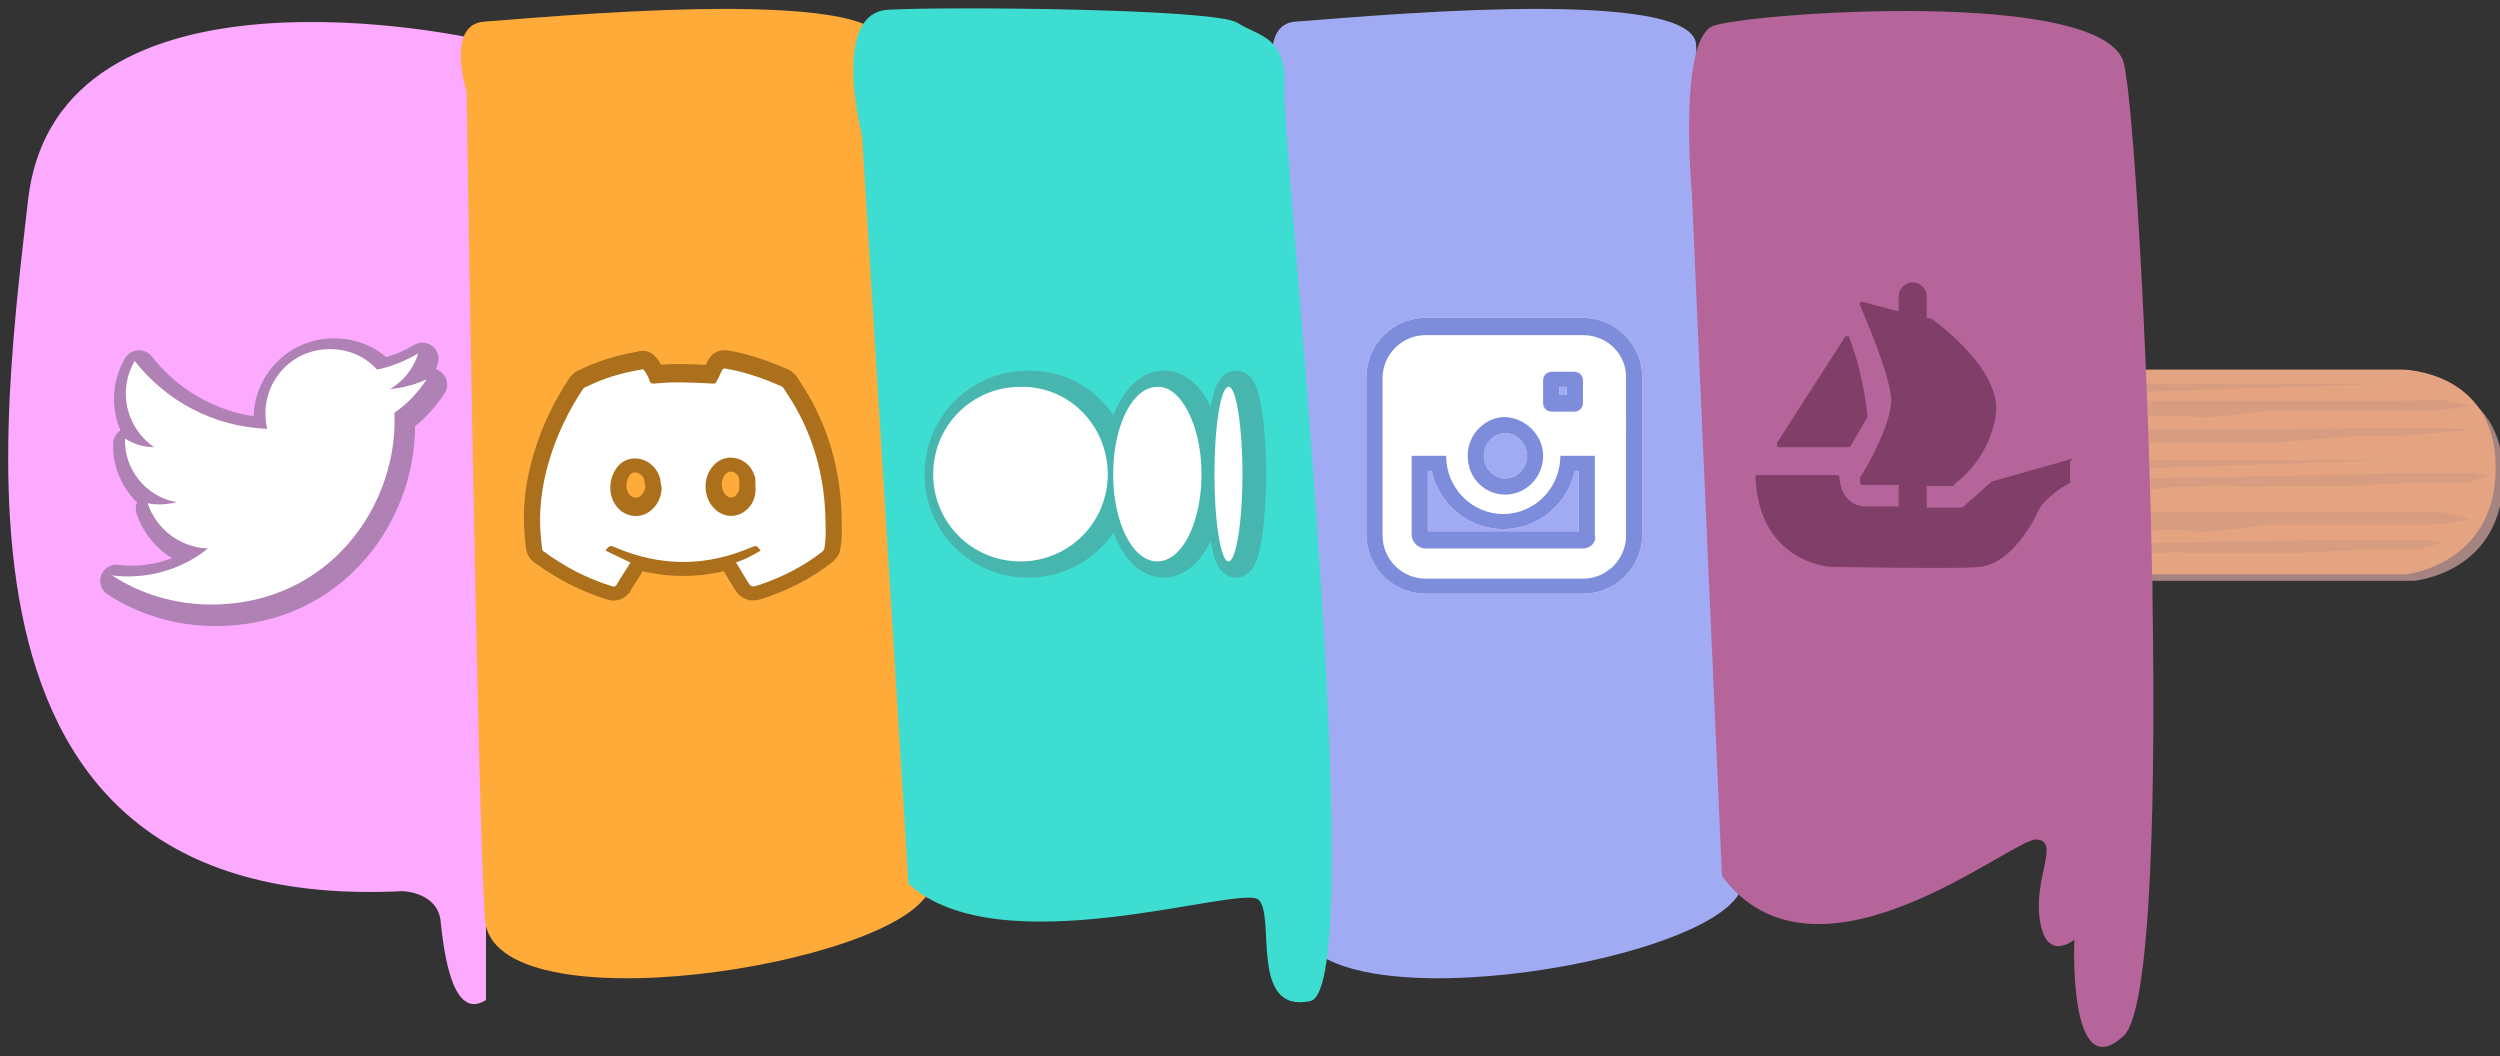 <?xml version="1.0" encoding="utf-8"?>
<!-- Generator: Adobe Illustrator 27.5.0, SVG Export Plug-In . SVG Version: 6.00 Build 0)  -->
<svg version="1.1" id="Livello_1" xmlns="http://www.w3.org/2000/svg" xmlns:xlink="http://www.w3.org/1999/xlink" x="0px" y="0px"
	 viewBox="0 0 232 98" style="enable-background:new 0 0 232 98;" xml:space="preserve">
<rect x="0" y="0" width="232" height="98" fill="#333333" stroke="none"/>
<style type="text/css">
	.st0{fill:#A48381;}
	.st1{fill:#E5A481;}
	.st2{opacity:0.2;}
	.st3{fill:#FCAAFF;}
	.st4{fill:#A1ABF4;}
	.st5{fill-rule:evenodd;clip-rule:evenodd;fill:#B6659A;}
	.st6{fill:#FFAB39;}
	.st7{opacity:0.3;}
	.st8{fill:#FF7739;}
	.st9{fill:#3EDDD1;}
	.st10{fill:none;stroke:#FFFFFF;stroke-width:3;stroke-miterlimit:10;}
	.st11{fill:none;stroke:#7D8DDB;stroke-width:3;stroke-miterlimit:10;}
	.st12{fill:#FFFFFF;}
	.st13{fill:#652867;}
	.st14{fill:none;stroke:#B081B5;stroke-width:3;stroke-linecap:round;stroke-linejoin:round;}
	.st15{opacity:0.5;}
	.st16{fill-rule:evenodd;clip-rule:evenodd;fill:none;stroke:#593300;stroke-width:3;stroke-miterlimit:10;}
	.st17{fill-rule:evenodd;clip-rule:evenodd;fill:#FFFFFF;}
	.st18{fill:#5A5A5A;}
	.st19{fill:none;stroke:#5A5A5A;stroke-width:3;stroke-linecap:round;stroke-linejoin:round;}
	.st20{opacity:0.4;}
	.st21{fill:#2F0420;}
</style>
<path class="st0" d="M196.5,35.3h27.2c0,0,8.6-0.1,8.6,8.9c0,9-8.3,9.7-8.3,9.7h-28.2L196.5,35.3z"/>
<path class="st1" d="M195.8,34.3H223c0,0,8.6,0.1,8.6,9.1c0,9-8.3,9.9-8.3,9.9h-28.2L195.8,34.3z"/>
<g class="st2">
	<path class="st0" d="M196.7,35.6H222l-24.2,0.8L196.7,35.6z"/>
</g>
<g class="st2">
	<path class="st0" d="M196.7,42.7H222l-24.2,0.8L196.7,42.7z"/>
</g>
<g class="st2">
	<path class="st0" d="M196.6,39.9l29.1-0.2l3.6,0.2l-7.3,0.6h-3.8l-7.3,0.6h-6.1H199h-3.4L196.6,39.9z"/>
</g>
<g class="st2">
	<path class="st0" d="M195.2,47.5h22.1c0,0,8.3,0.1,8.8,0c0.5-0.1,3.2,0.7,3.2,0.7l-3.2,0.5h-8.8l-6.8,0c0,0-6.4,0.9-6.9,0.6
		c-0.5-0.3-5.8,0-5.8,0h-3.6L195.2,47.5L195.2,47.5z"/>
</g>
<g class="st2">
	<path class="st0" d="M195.2,37.2h22.1c0,0,8.3,0,8.8-0.1c0.5-0.1,3.2,0.6,3.2,0.6l-3.2,0.4h-8.8l-6.8,0c0,0-6.4,0.9-6.9,0.6
		c-0.5-0.3-5.8,0-5.8,0h-3.6L195.2,37.2L195.2,37.2z"/>
</g>
<g class="st2">
	<path class="st0" d="M197.1,44.2c0.4,0.4,16.2-0.1,16.2-0.1l11.2-0.2h4.7l2,0.2l-2.4,0.7h-5.1l-5.7,0.3h-6.8c0,0-3.7,0.1-4,0
		c-0.3-0.1-5.4,0.1-5.4,0.1l-5,0.5L197.1,44.2L197.1,44.2z"/>
</g>
<g class="st2">
	<path class="st0" d="M192.8,50.2c0.4,0.4,16.2,0,16.2,0l11.2-0.1h4.7l2,0.2l-2.4,0.7h-5.1l-5.7,0.3h-6.8c0,0-3.7,0.1-4,0
		c-0.3-0.1-5.4,0.1-5.4,0.1l-5,0.5L192.8,50.2L192.8,50.2z"/>
</g>
<g class="st2">
	<path class="st0" d="M196.2,34.9h2l1.6,19.2v0.8h-2.6l-1.3-19.4"/>
</g>
<path class="st3" d="M37.4,82.7c0,0,3.3,0.1,3.5,2.9c0.3,2.8,1.1,9.2,4.2,7.2V73.3L37.4,82.7L37.4,82.7z"/>
<path class="st3" d="M44.1,3.6c0,0-38.8-8.7-41.5,15c-2.7,23.7-9.5,71.6,43.1,63.2C45.8,81.8,49,40.4,44.1,3.6L44.1,3.6z"/>
<path class="st4" d="M118.6,8.5c0,0-2-6.3,1.7-6.5c3.7-0.2,37-3.6,37.1,2.2c0.1,5.8,7.3,71.7,4.1,78.5c-3.2,6.9-40.5,12.8-41.2,2.6
	C119.6,75.2,118.6,8.5,118.6,8.5L118.6,8.5z"/>
<path class="st5" d="M157,17.9c0,0-1.3-14.3,2-15.5c3.3-1.2,36.4-3.6,38.1,3.5c1.7,7.1,5.2,85.2,0,90.2c-5.2,4.9-4.6-8.9-4.6-8.9
	s-2.6,2.2-3.2-1.8c-0.6-4,1.9-7.3-0.3-7.5c-2.2-0.2-20.4,15.2-29.2,3.4L157,17.9L157,17.9z"/>
<path class="st6" d="M43.3,8.5c0,0-2-6.3,1.7-6.5c3.7-0.2,37-3.6,37.1,2.2c0.1,5.8,7.3,71.7,4.1,78.5c-3.2,6.9-40.5,12.8-41.2,2.6
	C44.3,75.2,43.3,8.5,43.3,8.5L43.3,8.5z"/>
<g class="st7">
	<path class="st8" d="M82.1,9.5l0.1-3.8c0,0,7,54.5,5.7,63.6s1.7,14.1,1.7,14.1l-2-1l-1.8,1.1C85.9,83.4,86.6,52.8,82.1,9.5
		L82.1,9.5z"/>
</g>
<path class="st9" d="M80,12.6c0,0-3-11.5,2.5-11.7c5.4-0.3,30.2-0.1,32.3,1.2c2,1.3,4.6,1.2,4.4,6c-0.3,4.8,8.1,83.5,2.4,84.8
	c-5.7,1.2-3.2-7.9-4.8-9.4c-1.6-1.5-24.1,6.3-32.5-1.5L80,12.6L80,12.6z"/>
<g>
	<path class="st10" d="M146.9,31h-14.6c-2.2,0-4,1.8-4,4v14.6c0,2.2,1.8,4,4,4h14.6c2.2,0,4-1.8,4-4V35
		C150.9,32.8,149.1,31,146.9,31L146.9,31z M143.2,42.3c0,2-1.6,3.6-3.5,3.6s-3.5-1.6-3.5-3.6s1.6-3.6,3.5-3.6S143.2,40.3,143.2,42.3
		z M143.2,35.2c0-0.5,0.4-0.8,0.8-0.8h2.1c0.5,0,0.8,0.4,0.8,0.8v2.1c0,0.5-0.4,0.8-0.8,0.8h-2.1c-0.5,0-0.8-0.4-0.8-0.8V35.2z
		 M146.9,50.8h-14.6c-0.7,0-1.3-0.6-1.3-1.3v-7.3h3.2c0,3,2.4,5.4,5.3,5.4c2.9,0,5.3-2.4,5.3-5.4h3.2v7.3
		C148.2,50.3,147.6,50.8,146.9,50.8L146.9,50.8z"/>
	<path class="st11" d="M146.9,31h-14.6c-2.2,0-4,1.8-4,4v14.6c0,2.2,1.8,4,4,4h14.6c2.2,0,4-1.8,4-4V35
		C150.9,32.8,149.1,31,146.9,31L146.9,31z M143.2,42.3c0,2-1.6,3.6-3.5,3.6s-3.5-1.6-3.5-3.6s1.6-3.6,3.5-3.6S143.2,40.3,143.2,42.3
		z M143.2,35.2c0-0.5,0.4-0.8,0.8-0.8h2.1c0.5,0,0.8,0.4,0.8,0.8v2.1c0,0.5-0.4,0.8-0.8,0.8h-2.1c-0.5,0-0.8-0.4-0.8-0.8V35.2z
		 M146.9,50.8h-14.6c-0.7,0-1.3-0.6-1.3-1.3v-7.3h3.2c0,3,2.4,5.4,5.3,5.4c2.9,0,5.3-2.4,5.3-5.4h3.2v7.3
		C148.2,50.3,147.6,50.8,146.9,50.8L146.9,50.8z"/>
</g>
<path class="st12" d="M146.9,31.1h-14.6c-2.2,0-4,1.8-4,4v14.6c0,2.2,1.8,4,4,4h14.6c2.2,0,4-1.8,4-4V35
	C150.9,32.8,149.1,31.1,146.9,31.1z M143.2,42.3c0,2-1.6,3.6-3.5,3.6c-2,0-3.5-1.6-3.5-3.6c0-2,1.6-3.6,3.5-3.6
	C141.6,38.8,143.2,40.4,143.2,42.3z M143.2,35.3c0-0.5,0.4-0.8,0.8-0.8h2.1c0.5,0,0.8,0.4,0.8,0.8v2.1c0,0.5-0.4,0.8-0.8,0.8h-2.1
	c-0.5,0-0.8-0.4-0.8-0.8V35.3z M146.9,50.9h-14.6c-0.7,0-1.3-0.6-1.3-1.3v-7.3h3.2c0,3,2.4,5.4,5.3,5.4c2.9,0,5.3-2.4,5.3-5.4h3.2
	v7.3C148.2,50.3,147.6,50.9,146.9,50.9L146.9,50.9z"/>
<g>
	<path class="st13" d="M10.8,53.9c2.6,1.7,5.8,2.7,9.2,2.7c11.1,0,17.4-9.4,17-17.8c1.2-0.8,2.2-1.9,3-3.1c-1.1,0.5-2.2,0.8-3.4,0.9
		c1.2-0.7,2.2-1.9,2.6-3.3c-1.2,0.7-2.4,1.2-3.8,1.5c-1.1-1.2-2.6-1.9-4.4-1.9c-3.9,0-6.7,3.6-5.8,7.4c-5-0.2-9.4-2.6-12.3-6.3
		c-1.6,2.7-0.8,6.2,1.8,8c-1,0-1.9-0.3-2.7-0.8c-0.1,2.8,1.9,5.4,4.8,5.9c-0.8,0.2-1.8,0.3-2.7,0.1c0.8,2.4,3,4.1,5.6,4.2
		C17.1,53.4,13.9,54.3,10.8,53.9L10.8,53.9z"/>
	<path class="st14" d="M10.8,53.9c2.6,1.7,5.8,2.7,9.2,2.7c11.1,0,17.4-9.4,17-17.8c1.2-0.8,2.2-1.9,3-3.1c-1.1,0.5-2.2,0.8-3.4,0.9
		c1.2-0.7,2.2-1.9,2.6-3.3c-1.2,0.7-2.4,1.2-3.8,1.5c-1.1-1.2-2.6-1.9-4.4-1.9c-3.9,0-6.7,3.6-5.8,7.4c-5-0.2-9.4-2.6-12.3-6.3
		c-1.6,2.7-0.8,6.2,1.8,8c-1,0-1.9-0.3-2.7-0.8c-0.1,2.8,1.9,5.4,4.8,5.9c-0.8,0.2-1.8,0.3-2.7,0.1c0.8,2.4,3,4.1,5.6,4.2
		C17.1,53.4,13.9,54.3,10.8,53.9L10.8,53.9z"/>
</g>
<path class="st12" d="M10.4,53.4c2.6,1.7,5.8,2.7,9.2,2.7c11.1,0,17.4-9.4,17-17.8c1.2-0.8,2.2-1.9,3-3.1c-1.1,0.5-2.2,0.8-3.4,0.9
	c1.2-0.7,2.2-1.9,2.6-3.3c-1.2,0.7-2.4,1.2-3.8,1.5c-1.1-1.2-2.6-1.9-4.4-1.9c-3.9,0-6.7,3.6-5.8,7.4c-5-0.2-9.4-2.6-12.3-6.3
	c-1.6,2.7-0.8,6.2,1.8,8c-1,0-1.9-0.3-2.7-0.8c-0.1,2.8,1.9,5.4,4.8,5.9c-0.8,0.2-1.8,0.3-2.7,0.1c0.8,2.4,3,4.1,5.6,4.2
	C16.8,52.9,13.6,53.8,10.4,53.4L10.4,53.4z"/>
<g class="st15">
	<g>
		<path class="st16" d="M76.6,47.8c-0.1-3.4-0.9-6.7-2.5-9.7c-0.4-0.8-0.9-1.5-1.4-2.3c-0.1-0.1-0.2-0.2-0.3-0.2
			c-1.6-0.7-3.3-1.3-5.1-1.6c-0.2,0-0.2,0-0.3,0.2c-0.2,0.3-0.3,0.7-0.5,1c-0.1,0.2-0.2,0.2-0.3,0.2c-1.9-0.1-3.7-0.2-5.5,0
			c-0.2,0-0.3,0-0.4-0.2c-0.1-0.4-0.3-0.7-0.5-1c-0.1-0.1-0.1-0.2-0.3-0.1c-1.8,0.3-3.5,0.8-5.1,1.6c-0.1,0-0.2,0.1-0.3,0.2
			c-2.6,3.9-4.4,9-3.9,13.8c0,0.3,0.1,0.7,0.1,1c0,0.1,0.1,0.3,0.2,0.3c1.9,1.4,4,2.5,6.3,3.2c0.2,0.1,0.3,0,0.4-0.1
			c0.4-0.7,0.9-1.4,1.3-2.1c-0.8-0.4-1.5-0.7-2.3-1.1c0.3-0.5,0.5-0.5,0.9-0.3c4.2,1.8,8.4,1.8,12.6,0c0.5-0.2,0.5-0.2,0.9,0.3
			c-0.4,0.2-0.7,0.4-1.1,0.6c-0.4,0.2-0.7,0.3-1.2,0.5c0.4,0.6,0.7,1.2,1.1,1.8c0.3,0.5,0.4,0.5,1,0.3c2.1-0.7,4.1-1.7,5.9-3.1
			c0.1-0.1,0.2-0.2,0.2-0.3C76.7,49.6,76.6,48.7,76.6,47.8L76.6,47.8z M60.6,47c-0.9,0.9-2.2,0.9-3.1,0.1c-1.2-1.1-1.1-3.1,0-4.2
			c1.2-1.1,3.1-0.5,3.7,1.1c0.1,0.3,0.1,0.7,0.2,1C61.4,45.8,61.1,46.4,60.6,47L60.6,47z M69.4,47c-0.9,0.9-2.2,0.9-3.1,0
			c-1.1-1.1-1.1-3,0-4.1c1.2-1.2,3.2-0.6,3.7,1c0.1,0.2,0.1,0.3,0.1,0.5c0,0.2,0,0.3,0,0.4C70.2,45.8,69.9,46.4,69.4,47L69.4,47z"/>
	</g>
</g>
<g>
	<g>
		<path class="st17" d="M76.6,48c-0.1-3.4-0.9-6.7-2.5-9.7c-0.4-0.8-0.9-1.5-1.4-2.3c-0.1-0.1-0.2-0.2-0.3-0.2
			c-1.6-0.7-3.3-1.3-5.1-1.6c-0.2,0-0.2,0-0.3,0.2c-0.2,0.3-0.3,0.7-0.5,1c-0.1,0.2-0.2,0.2-0.3,0.2c-1.9-0.1-3.7-0.2-5.5,0
			c-0.2,0-0.3,0-0.4-0.2c-0.1-0.4-0.3-0.7-0.5-1c-0.1-0.1-0.1-0.2-0.3-0.1c-1.8,0.3-3.5,0.8-5.1,1.6c-0.1,0-0.2,0.1-0.3,0.2
			c-2.6,3.9-4.4,9-3.9,13.8c0,0.3,0.1,0.7,0.1,1c0,0.1,0.1,0.3,0.2,0.3c1.9,1.4,4,2.5,6.3,3.2c0.2,0.1,0.3,0,0.4-0.1
			c0.4-0.7,0.9-1.4,1.3-2.1c-0.8-0.4-1.5-0.7-2.3-1.1c0.3-0.5,0.5-0.5,0.9-0.3c4.2,1.8,8.4,1.8,12.6,0c0.5-0.2,0.5-0.2,0.9,0.3
			c-0.4,0.2-0.7,0.4-1.1,0.6c-0.4,0.2-0.7,0.3-1.2,0.5c0.4,0.6,0.7,1.2,1.1,1.8c0.3,0.5,0.4,0.5,1,0.3c2.1-0.7,4.1-1.7,5.9-3.1
			c0.1-0.1,0.2-0.2,0.2-0.3C76.7,49.8,76.6,48.9,76.6,48L76.6,48z M60.6,47.2c-0.9,0.9-2.2,0.9-3.1,0.1c-1.2-1.1-1.1-3.1,0-4.2
			c1.2-1.1,3.1-0.5,3.7,1.1c0.1,0.3,0.1,0.7,0.2,1C61.4,46,61.1,46.7,60.6,47.2L60.6,47.2z M69.4,47.2c-0.9,0.9-2.2,0.9-3.1,0
			c-1.1-1.1-1.1-3,0-4.1c1.2-1.2,3.2-0.6,3.7,1c0.1,0.2,0.1,0.3,0.1,0.5c0,0.2,0,0.3,0,0.4C70.2,46,69.9,46.7,69.4,47.2L69.4,47.2z"
			/>
	</g>
</g>
<g class="st7">
	<g>
		<path class="st18" d="M103.5,44c0,4.5-3.6,8.1-8.1,8.1c-4.5,0-8.1-3.6-8.1-8.1s3.6-8.1,8.1-8.1C99.9,35.8,103.5,39.5,103.5,44z"/>
		<path class="st19" d="M103.5,44c0,4.5-3.6,8.1-8.1,8.1c-4.5,0-8.1-3.6-8.1-8.1s3.6-8.1,8.1-8.1C99.9,35.8,103.5,39.5,103.5,44z"/>
	</g>
	<g>
		<path class="st18" d="M112.1,44c0,4.5-1.8,8.1-4.1,8.1c-2.3,0-4.1-3.6-4.1-8.1s1.8-8.1,4.1-8.1C110.3,35.8,112.1,39.5,112.1,44z"
			/>
		<path class="st19" d="M112.1,44c0,4.5-1.8,8.1-4.1,8.1c-2.3,0-4.1-3.6-4.1-8.1s1.8-8.1,4.1-8.1C110.3,35.8,112.1,39.5,112.1,44z"
			/>
	</g>
	<g>
		<path class="st18" d="M116,44c0,4.5-0.6,8.1-1.3,8.1c-0.7,0-1.3-3.6-1.3-8.1s0.6-8.1,1.3-8.1C115.4,35.8,116,39.5,116,44z"/>
		<path class="st19" d="M116,44c0,4.5-0.6,8.1-1.3,8.1c-0.7,0-1.3-3.6-1.3-8.1s0.6-8.1,1.3-8.1C115.4,35.8,116,39.5,116,44z"/>
	</g>
</g>
<path class="st12" d="M102.8,44c0,4.5-3.6,8.1-8.1,8.1c-4.5,0-8.1-3.6-8.1-8.1s3.6-8.1,8.1-8.1C99.2,35.8,102.8,39.5,102.8,44z"/>
<path class="st12" d="M111.5,44c0,4.5-1.8,8.1-4.1,8.1c-2.3,0-4.1-3.6-4.1-8.1s1.8-8.1,4.1-8.1C109.6,35.8,111.5,39.5,111.5,44z"/>
<path class="st12" d="M115.3,44c0,4.5-0.6,8.1-1.3,8.1c-0.7,0-1.3-3.6-1.3-8.1s0.6-8.1,1.3-8.1C114.7,35.8,115.3,39.5,115.3,44z"/>
<g class="st20">
	<g>
		<g>
			<path class="st21" d="M165.1,41.5h6.5c0.1,0,0.1-0.1,0.2-0.2l1.5-2.6c0,0,0-0.1,0-0.1c0,0-0.3-3.7-1.7-7.3c0-0.1-0.1-0.1-0.2-0.1
				c-0.1,0-0.2,0-0.2,0.1l-6.3,9.8c0,0.1,0,0.2,0,0.3C165,41.4,165,41.5,165.1,41.5L165.1,41.5z"/>
		</g>
		<g>
			<path class="st21" d="M192.3,42.6c-0.1,0-0.1-0.1-0.1,0l-7.4,2.1c0,0,0,0.1-0.1,0.1l-2.6,2.3h-3.3v-2h2.5c0,0,0.1-0.2,0.1-0.2
				c0.1-0.1,3.1-2.1,3.8-6.3c0.7-4.2-5.5-8.7-5.8-8.9c0,0-0.1,0-0.1-0.1l-0.5-0.1v-2c0-0.7-0.6-1.3-1.3-1.3c-0.7,0-1.3,0.6-1.3,1.3
				v1.4l-3.4-0.9c-0.1,0-0.1,0-0.2,0.1c-0.1,0.1,0,0.1,0,0.2c0,0.1,2.9,6.5,2.9,8.9c0,2.4-2.8,7.1-2.9,7.1c0,0.1,0,0.3,0,0.4
				c0,0.1,0.1,0.3,0.2,0.3h3.4v2h-3c-2.4,0-2.5-2.6-2.5-2.7c0-0.1-0.1-0.2-0.2-0.2h-7.3c-0.1,0-0.1-0.1-0.2,0c0,0-0.1,0-0.1,0.1
				c0.3,8,6.9,8.4,6.9,8.4c0.1,0,5.1,0.1,9.2,0.1c2.4,0,4,0,4.7-0.1c2.5-0.2,4.6-3.3,5.4-5.1c0.7-1.5,3-2.7,3-2.7c0.1,0,0-0.1,0-0.2
				v-1.8C192.2,42.7,192.4,42.6,192.3,42.6L192.3,42.6z"/>
		</g>
	</g>
</g>
</svg>
